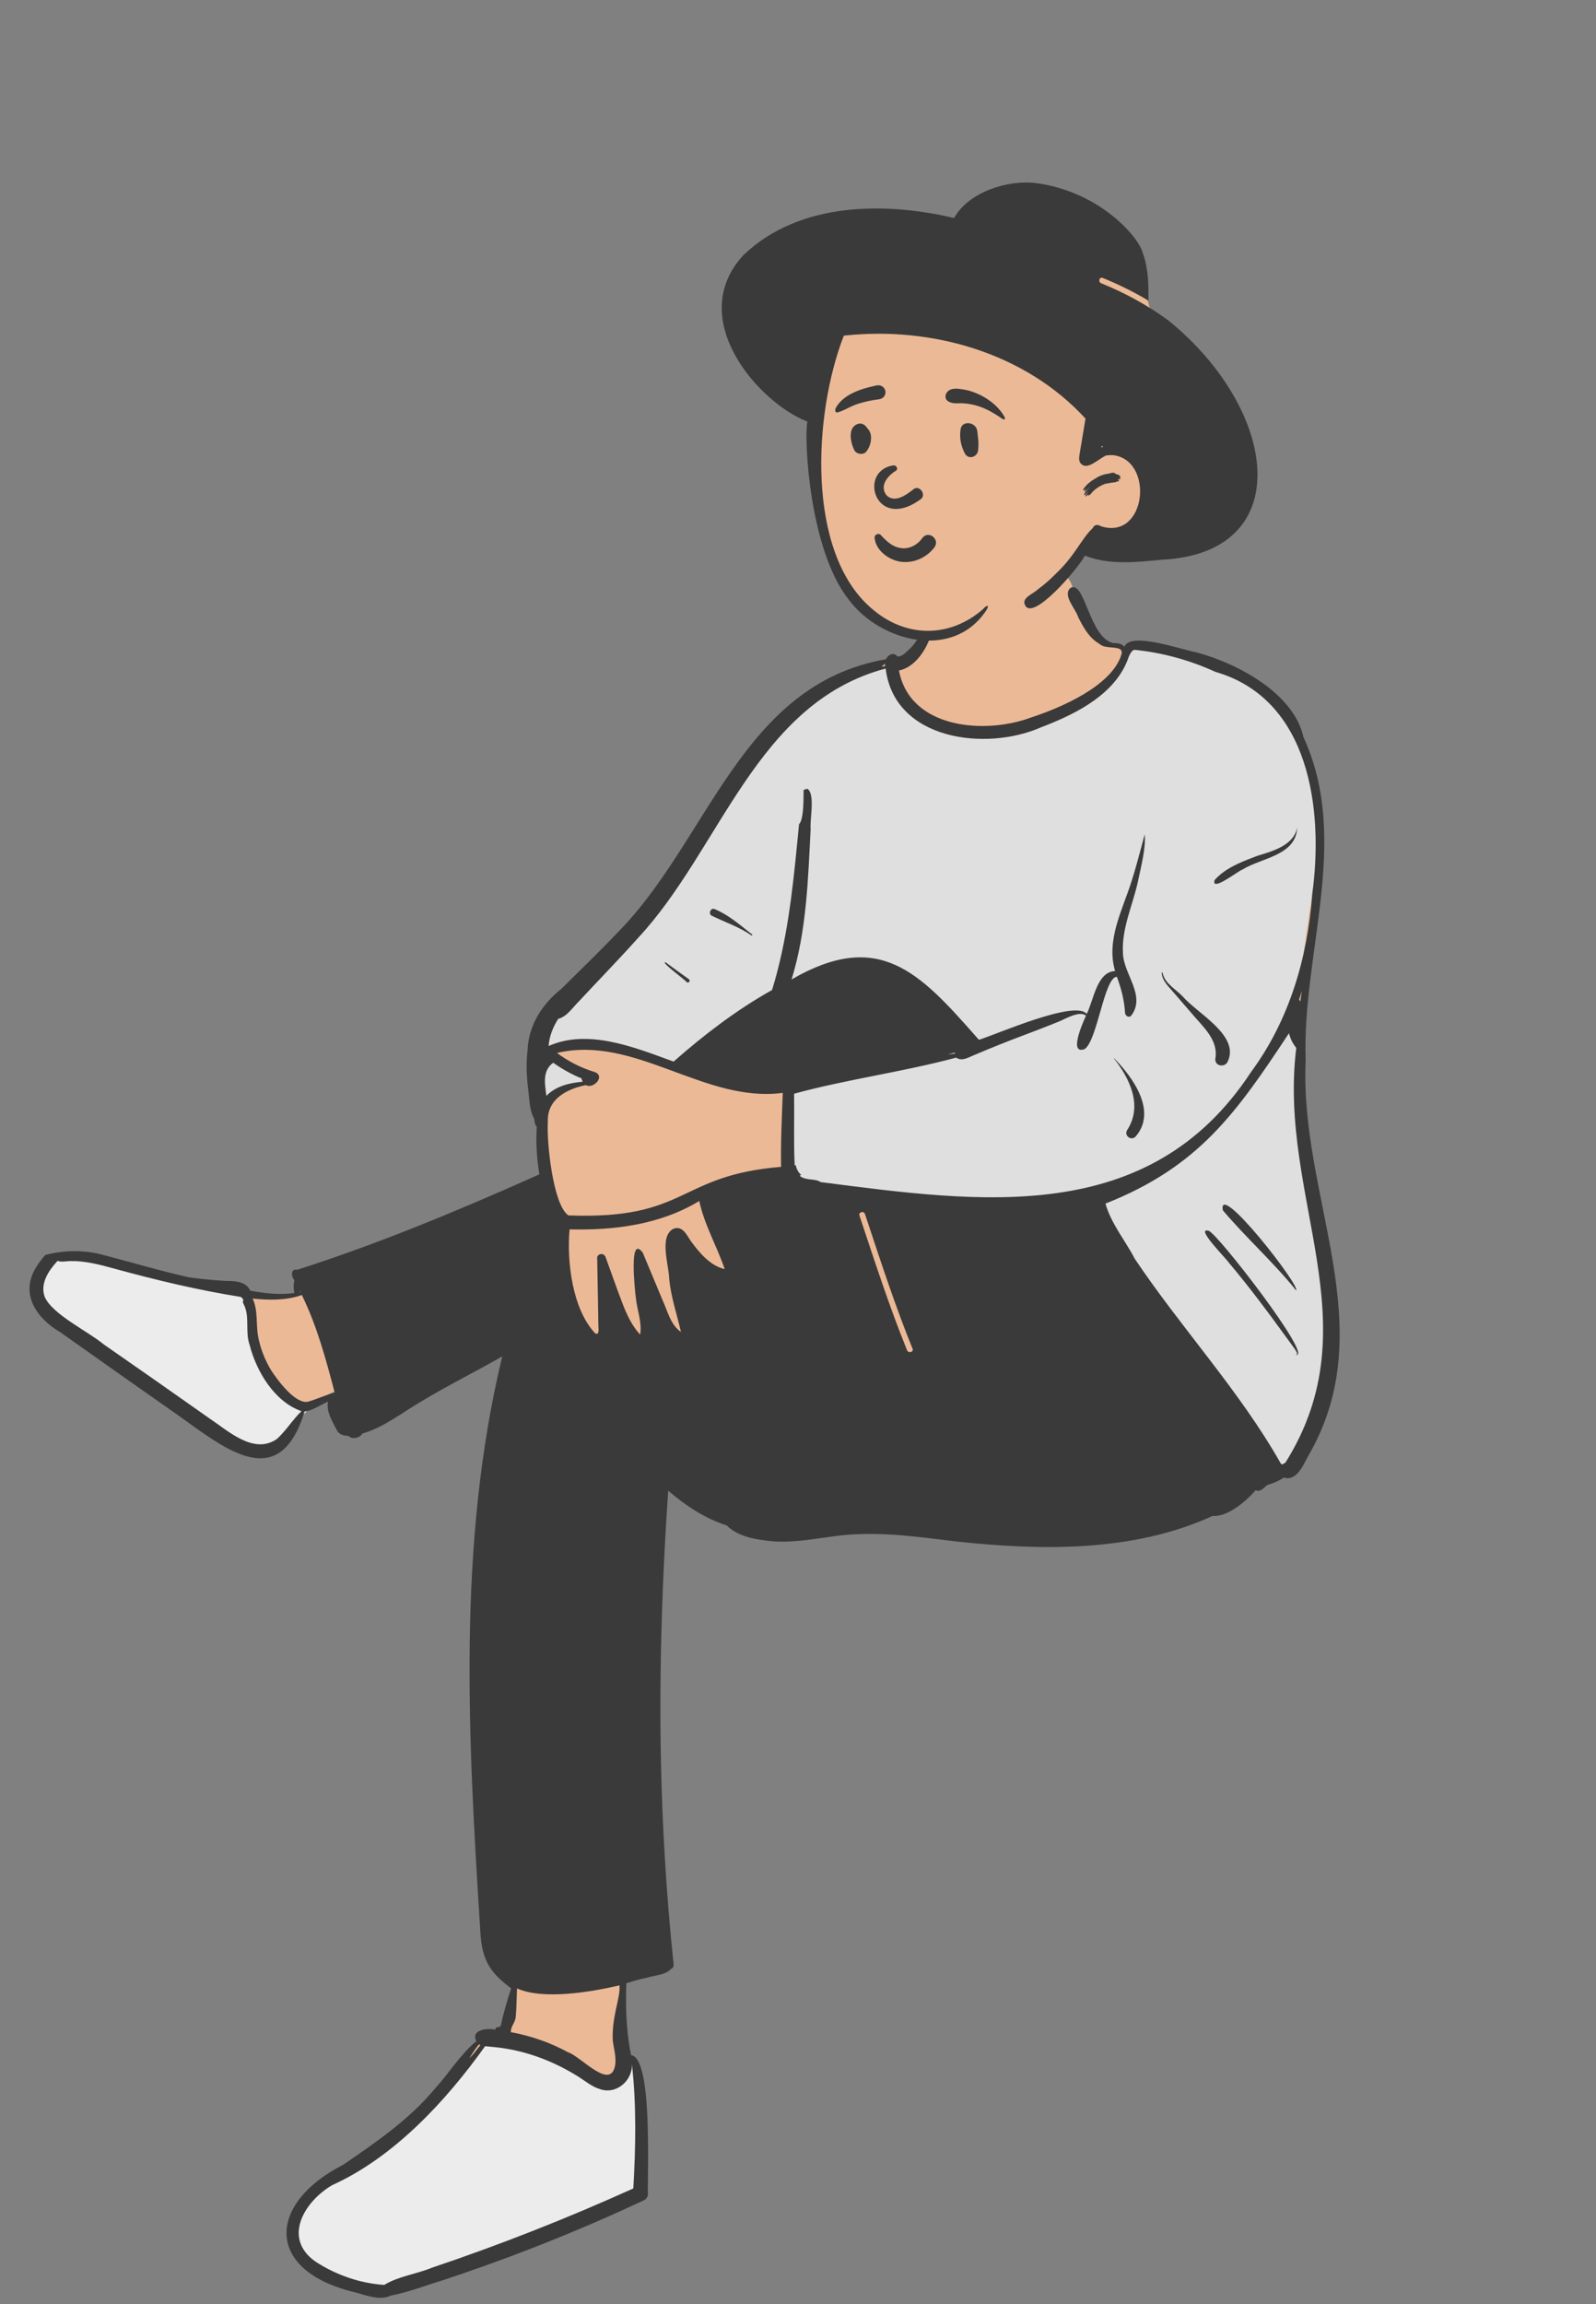 <?xml version="1.0" encoding="UTF-8"?> <svg xmlns="http://www.w3.org/2000/svg" width="309" height="446" viewBox="0 0 309 446" fill="none"><rect x="0" y="0" width="309" height="446" fill="#808080" stroke="none"/> <path fill-rule="evenodd" clip-rule="evenodd" d="M8.935 243.568C10.298 243.177 12 243.077 13.491 243.005C18.76 242.695 24.133 245.206 29.299 246.338C31.561 246.896 33.956 247.554 36.376 248.045C38.525 248.336 40.746 248.555 42.979 248.694C44.784 248.748 46.885 248.61 47.501 250.506C51.129 251.209 54.341 251.502 57.8 250.904C57.476 249.803 57.291 248.651 57.626 247.465C57.457 247.184 57.227 246.804 57.104 246.548H57.52C63.59 244.119 70.155 242.46 76.258 239.944C84.223 237.075 95.954 231.531 105.158 227.746C104.534 224.331 104.302 220.861 104.567 217.488L104.197 217.189C104.076 216.526 103.887 215.733 103.545 215.132C103.111 213.981 103.1 212.409 102.928 211.108C102.569 208.563 102.329 204.73 102.983 201.708C103.269 197.61 106.033 194.451 109.013 191.916C112.673 188.299 116.337 184.77 119.909 181.014C139.681 160.869 141.244 135.496 172.196 127.785L172.211 127.665C172.455 127.393 172.555 127.178 172.833 127.607C173.855 127.216 175.129 127.249 175.985 126.587C177.504 125.202 178.582 123.603 179.287 121.705C179.83 118.118 179.446 112.59 182.59 110.295C186.082 108.204 204.638 106.715 206.238 111.286C207.231 112.218 207.683 113.402 207.993 114.852C209.027 116.806 209.679 118.974 210.721 120.958C212.935 125.409 214.37 124.423 218.28 125.44C218.704 124.495 219.992 124.685 220.931 124.823C232.3 126.419 246.16 130.777 251.028 141.457L250.614 141.404C259.016 157.181 253.567 177.245 252.064 193.964C250.849 208.826 252.239 223.758 255.542 237.62C259.597 252.327 259.829 268.776 251.785 282.088C250.967 283.612 249.971 285.765 248.21 284.809C247.244 285.539 246.16 286.042 244.662 286.481C244.249 286.781 243.822 287.283 243.389 287.498C243.369 287.527 242.673 287.126 242.637 287.116C241.321 288.992 169.105 295.261 161.611 296.234C155.008 297.03 146.284 299.061 140.903 294.302C136.457 293.032 131.804 289.726 128.25 286.444C126.094 317.699 124.901 381.708 122.977 382.154C122.135 382.439 120.999 382.781 120.046 383.054C120.04 385.299 119.873 387.85 120.05 390.058C120.345 392.551 121.093 395.495 121.432 398.116C122.888 398.019 123.316 399.478 123.485 400.469C124.742 408.657 124.704 415.259 124.614 424.259C109.839 432.957 92.523 437.74 75.898 443.361C74.306 444.557 70.855 443.264 69.016 442.94C62.633 441.684 55.38 437.969 56.991 431.156C58.171 426.027 63.124 423.075 67.294 420.057C71.856 416.754 76.665 413.453 80.86 409.52C84.226 406.351 86.74 403.893 89.547 400.317C90.792 398.654 92.119 395.921 93.794 394.695C92.025 392.598 95.6 394.564 96.953 394.685C97.749 390.939 98.735 387.343 99.917 383.75L98.768 383.802C94.995 380.28 92.88 363.375 92.618 358.36C90.727 325.665 90.772 287.981 98.358 260.446C92.595 263.993 86.276 266.955 80.545 270.463C76.931 272.579 73.265 275.517 69.214 276.543C68.95 277.3 67.984 277.595 67.457 276.853C66.732 276.942 65.798 276.642 65.718 276.311C64.977 274.796 63.902 273.163 64.031 271.516C64.031 271.516 65.026 269.209 65.026 269.209C62.797 270.115 60.374 272.02 57.995 272.195C53.188 288.234 43.719 279.249 34.608 273.007C29.108 269.167 23.093 264.926 17.306 260.831C12.396 256.928 2.81 253.223 7.509 245.491" fill="#ECB996"></path> <path fill-rule="evenodd" clip-rule="evenodd" d="M218.694 126.776C218.925 126.311 219.203 125.86 219.631 125.772C225.022 126.303 230.362 127.772 235.317 130.041C253.633 135.327 256.274 156.759 254.072 173C254.05 173.296 253.945 173.918 253.787 174.856C253.013 179.458 250.96 191.649 251.158 210.061C251.238 217.415 253.002 225.102 254.757 232.748C256.506 240.372 258.247 247.957 258.299 255.132C258.393 268.322 251.843 280.377 249.296 283.389C244.419 289.156 235.494 276.728 225.526 262.847C214.821 247.94 202.914 231.358 193.525 233.839C188.211 235.244 161.697 232.889 153.011 230.523C152.427 230.364 152.513 223.386 152.585 217.623C152.636 213.511 152.679 210.018 152.465 210.061C143.895 211.789 130.077 205.835 125.174 203.722C124.333 203.36 123.754 203.111 123.509 203.032C117.764 201.196 111.639 200.045 106.211 202.469C106.336 200.588 107.062 198.788 108.075 197.197C109.325 196.887 110.256 195.831 111.145 194.823C111.458 194.468 111.766 194.119 112.08 193.81C113.415 192.377 114.761 190.956 116.108 189.534C118.631 186.871 121.154 184.208 123.596 181.47C128.966 175.695 133.3 168.673 137.639 161.642C146.214 147.748 154.812 133.818 171.476 129.391C173.136 143.28 190.91 145.496 201.621 140.743L202.028 140.587L202.428 140.432C208.985 137.862 216.258 134 218.549 127.077L218.647 126.873L218.694 126.776ZM105.538 210.061C105.372 208.295 105.675 206.716 107.108 205.695C108.825 206.92 110.664 207.937 112.614 208.739C112.608 208.964 112.717 209.204 112.816 209.38C110.25 209.584 107.578 210.247 105.777 212.117C105.689 211.433 105.604 210.747 105.538 210.061Z" fill="#DFDFDF"></path> <path fill-rule="evenodd" clip-rule="evenodd" d="M93.584 395.293L93.341 395.633C84.499 408.034 74.717 417.368 64.336 422.148L63.987 422.307L63.954 422.326C60.994 424.054 58.538 426.794 57.574 429.608C56.446 432.901 57.4 436.006 60.604 438.276L60.701 438.344L60.718 438.355C64.749 440.989 69.508 442.627 74.182 442.954L74.355 442.965L74.582 442.98L74.775 442.86C76.015 442.096 77.207 441.656 79.754 440.926L80.828 440.618L81.271 440.489L81.491 440.424C82.421 440.145 83.044 439.933 83.697 439.668L83.904 439.583L84.598 439.349C97.064 435.129 109.378 430.294 121.497 424.867L122.209 424.547L123.301 424.054L123.327 423.623C123.881 414.194 123.858 406.667 123.069 399.576L123.043 399.345L121.621 399.479C121.829 402.243 119.061 404.583 116.447 403.701L116.368 403.673L116.331 403.661L116.222 403.627C115.485 403.39 114.873 403.046 113.784 402.305L112.977 401.753L112.772 401.615L112.623 401.517C112.551 401.47 112.481 401.425 112.41 401.38L112.311 401.318C107.834 398.516 103.015 396.629 98.121 395.826C97.718 395.752 97.301 395.689 96.845 395.632L96.341 395.573L95.823 395.518L94.214 395.361L93.584 395.293ZM10.948 243.221L10.628 243.564C9.567 244.699 8.763 245.811 8.254 246.958C7.619 248.389 7.485 249.806 7.958 251.177L7.996 251.283L8.005 251.303C8.801 253.129 10.667 254.744 14.24 257.1L14.782 257.454C15.355 257.825 16.899 258.822 17.366 259.131L17.572 259.268C18.412 259.829 19.044 260.283 19.549 260.696L19.632 260.765L20.826 261.595L23.284 263.305L25.107 264.575L26.361 265.45C31.156 268.796 35.784 272.044 40.305 275.236L40.535 275.392L40.715 275.516L40.975 275.697L41.341 275.957L42.558 276.827L42.801 276.999L43.041 277.167L43.283 277.335L43.529 277.504L43.77 277.666C46.243 279.322 48.065 280.141 50.005 280.254C51.387 280.335 52.689 279.995 53.9 279.19L53.986 279.132L54.024 279.106L54.154 278.989L54.263 278.889L54.369 278.79L54.474 278.69C55.03 278.153 55.536 277.571 56.33 276.589L56.998 275.757L57.265 275.428L57.462 275.189L57.603 275.02C58.037 274.502 58.368 274.141 58.741 273.778L58.864 273.659L59.708 272.856L58.608 272.469C54.174 270.911 50.549 265.956 49.06 260.285L49.007 260.081L48.996 260.05C48.727 259.292 48.63 258.517 48.603 257.25L48.59 256.284L48.584 255.966L48.578 255.752L48.572 255.541C48.515 254.024 48.347 253.161 47.868 252.205L47.807 252.086L47.787 252.048L47.762 252.012C47.732 251.969 47.729 251.962 47.741 251.939L47.994 251.511L47.694 251.128C47.562 250.959 47.416 250.792 47.246 250.613L47.172 250.535L47.006 250.363L46.77 250.326C39.352 249.154 31.737 247.426 22.665 244.954L21.752 244.705L21.297 244.582L20.99 244.501L20.686 244.421C17.686 243.641 15.853 243.341 13.757 243.367L13.579 243.37C13.385 243.374 13.22 243.385 12.94 243.41L12.649 243.437L12.516 243.448L12.388 243.457C11.916 243.489 11.665 243.472 11.42 243.389L11.39 243.379L10.948 243.221Z" fill="#ECECEC"></path> <path fill-rule="evenodd" clip-rule="evenodd" d="M215.487 124.46C210.846 123.333 210.053 112.211 207.25 113.794C205.63 115.203 208.28 117.86 208.749 119.449L208.955 119.853C209.906 121.705 210.981 123.55 212.855 124.617C214.06 125.885 217.66 124.64 217.131 126.659C215.282 132.744 205.471 136.957 199.688 138.852C190.7 142.227 176.161 141.085 174.049 129.773C178.979 128.87 182.624 119.979 179.585 116.277C179.482 119.873 178.499 123.584 175.675 126.02L175.519 126.163C175.022 126.617 174.379 127.158 173.737 127.057C173.112 126.186 171.898 126.682 171.54 127.601C143.472 132.451 137.219 162.712 119.542 180.525C116.011 184.241 112.32 187.799 108.676 191.402C104.955 194.353 102.322 198.468 102.138 203.299C101.806 205.986 101.97 208.675 102.326 211.366L102.351 211.609C102.516 213.277 102.614 215.069 103.408 216.55C103.545 217.051 103.489 217.686 103.924 218.04C103.734 221.11 103.914 224.236 104.434 227.297L103.08 227.902C88.177 234.536 73.103 240.79 57.564 245.763C56.236 245.522 56.345 247.065 56.988 247.767C56.818 248.592 56.8 249.451 56.999 250.267C54.153 250.675 51.263 250.335 48.454 249.817C47.566 247.861 45.205 247.966 43.38 247.911C41.112 247.768 38.848 247.547 36.597 247.233C31.05 245.994 25.602 244.364 20.109 242.932C16.432 241.898 12.468 241.947 8.78 242.899C8.154 243.6 7.575 244.35 7.087 245.146C3.716 250.371 7.037 255.159 11.743 257.903C19.293 263.252 26.845 268.595 34.428 273.895L34.979 274.288C44.001 280.743 54.152 288.913 58.97 273.202C60.59 273.013 62.009 271.926 63.518 271.285C63.112 273.17 64.324 275.075 65.16 276.691C65.52 277.612 66.503 277.915 67.412 277.907C68.189 278.669 69.648 278.369 70.157 277.465C74.282 276.285 77.689 273.529 81.34 271.388C86.531 268.237 91.977 265.55 97.242 262.532C88.495 298.734 90.634 336.444 92.962 373.294L92.978 373.627C93.267 379.007 94.501 381.552 98.966 384.85C98.188 387.221 97.492 389.602 96.962 392.041C96.774 392.607 95.912 392.075 95.905 392.852C94.319 392.481 91.096 392.878 92.22 395.071C89.036 397.742 86.88 401.36 84.089 404.405C79.173 410.295 72.747 414.679 66.446 418.998C51.962 426.375 51.131 439.16 68.078 443.527L68.248 443.567C70.582 444.129 73.392 445.412 75.655 444.331C79.039 443.68 82.397 442.362 85.709 441.357C99.041 436.948 112.08 431.784 124.715 425.849C125.173 425.634 125.432 425.141 125.444 424.648C125.303 420.577 126.41 398.264 122.186 397.783C121.242 393.225 121.094 388.519 121.266 383.867C122.636 383.436 124.021 383.02 125.441 382.751C126.819 382.317 128.973 382.22 129.896 381.104C130.228 380.984 130.471 380.688 130.421 380.22C129.675 373.228 129.109 366.217 128.696 359.198C127.283 335.656 127.763 312.041 129.373 288.526C132.69 291.393 136.471 293.904 140.679 295.24C143.002 297.566 146.727 298.065 149.898 298.347C153.976 298.599 157.982 297.785 162.006 297.279C168.84 296.419 175.626 297.18 182.409 298.023L184.728 298.312C201.336 300.133 219.286 300.51 234.765 293.414C237.68 293.673 241.298 290.525 243.116 288.421C243.919 288.916 244.708 287.948 245.347 287.439C246.403 287.118 247.601 286.658 248.559 285.986C250.99 286.781 252.301 283.626 253.225 281.911C267.88 256.826 251.559 231.857 252.786 205.257C252.043 184.402 261.56 162.675 252.362 142.674C250.501 134.209 239.619 128.36 231.428 126.208C228.788 125.773 218.795 122.162 217.695 125.198C217.174 124.515 216.285 124.464 215.487 124.46ZM93.923 396.048C95.296 396.195 96.635 396.28 97.993 396.528C102.948 397.341 107.674 399.258 111.932 401.922C113.311 402.782 114.541 403.865 116.124 404.344C119.376 405.524 122.571 402.593 122.333 399.425C123.24 407.387 123.084 415.579 122.614 423.582C109.895 429.333 96.891 434.461 83.65 438.916C80.668 440.164 77.138 440.564 74.4 442.253C69.73 441.959 65.03 440.32 61.108 437.758C54.603 433.246 58.922 426.09 64.315 422.942C76.186 417.587 86.291 406.751 93.923 396.048ZM119.933 384.273C120.181 386.633 118.387 390.31 118.64 395.014C118.835 396.483 119.293 398.021 119.134 399.496C118.403 404.966 112.477 398.015 110.029 397.253C106.553 395.342 102.775 394.041 98.892 393.329C98.916 392.068 99.752 391.564 99.861 390.318C100.019 388.481 100.011 386.717 100.094 384.863C105.144 387.158 114.576 385.535 119.933 384.273ZM92.725 395.691C92.814 395.75 92.906 395.799 93.002 395.844C92.3 396.694 91.692 397.636 90.86 398.367L91.214 397.817C91.688 397.083 92.173 396.352 92.725 395.691ZM249.556 199.986C249.811 201.02 250.274 201.991 250.968 202.818C247.383 231.869 265.827 256.087 248.87 283.098C248.655 283.198 248.46 283.322 248.272 283.477C248.172 283.411 248.072 283.341 247.974 283.271C240.027 269.214 228.713 257.088 219.698 243.636C217.968 240.26 215.12 236.861 214.029 232.96C232.145 225.81 239.381 215.378 249.556 199.986ZM11.149 244.051C11.918 244.325 12.772 244.099 13.592 244.084C16.502 244.022 19.346 244.781 22.13 245.548C30.226 247.761 38.364 249.72 46.658 251.031C46.826 251.204 46.986 251.381 47.132 251.568C46.988 251.811 46.966 252.115 47.174 252.417C48.426 254.806 47.414 257.731 48.323 260.289C49.64 265.466 53.144 271.305 58.372 273.143C56.628 274.803 55.379 276.941 53.582 278.543C49.168 281.567 44.307 277.06 40.703 274.643C33.842 269.799 26.963 264.988 20.064 260.196C16.974 257.636 10.138 254.41 8.659 251.018C7.712 248.418 9.436 245.885 11.149 244.051ZM58.434 250.652C61.387 256.672 63.092 263.072 64.798 269.536C63.024 270.024 61.39 270.788 59.646 271.302C57.19 271.854 53.723 267.11 52.492 265.227C51.222 263.121 50.334 260.807 49.921 258.383C49.573 256.009 49.944 253.543 48.911 251.344C52.11 251.67 55.356 251.739 58.434 250.652ZM234.01 238.23C231.237 237.454 237.546 243.725 237.909 244.394C242.012 249.235 245.77 254.348 249.5 259.477L250.63 261.034C250.739 261.192 251.488 262.298 250.946 262.157C250.897 262.144 250.874 262.209 250.913 262.236C254.362 262.846 235.674 238.656 234.01 238.23ZM166.399 235.27C166.174 234.595 167.239 234.306 167.464 234.977L168.171 237.105C170.838 245.146 173.49 253.198 176.679 261.05C176.946 261.709 175.879 261.996 175.614 261.345C172.146 252.799 169.312 244.018 166.399 235.27ZM135.386 232.455C136.359 237.068 138.816 241.227 140.306 245.636C137.508 245.02 135.353 242.414 133.722 240.172L133.673 240.098C132.904 238.914 132.009 237.065 130.262 237.9C127.61 239.44 129.51 244.902 129.559 247.491C129.896 251.039 131.05 254.359 131.837 257.806C129.815 256.425 129.234 253.702 128.248 251.58L124.456 242.485C121.667 238.666 122.962 250.101 123.106 251.181C123.333 253.551 124.332 255.936 123.94 258.323C122.368 256.631 121.377 254.506 120.545 252.35C119.39 249.351 118.337 246.313 117.238 243.294C116.858 242.327 115.418 242.666 115.627 243.731C115.698 247.158 115.754 250.584 115.809 254.01L115.85 256.58C115.857 257.067 116.099 258.49 115.257 258.097C110.835 253.458 109.702 244.183 110.277 237.952C118.968 238.161 127.836 237.035 135.386 232.455ZM58.045 249.76C58.081 249.873 58.122 249.986 58.163 250.099C58.138 250.104 58.111 250.11 58.086 250.116C58.07 249.996 58.056 249.878 58.045 249.76ZM250.939 249.76C251.903 249.048 235.699 228.252 236.748 234.255C241.269 239.601 246.541 244.287 250.939 249.76ZM107.835 203.806C122.989 200.248 136.334 213.541 151.552 211.532C151.376 216.293 151.131 221.087 151.227 225.85C131.017 227.516 133.317 236.114 110.052 235.248C107.046 233.235 105.811 220.9 106.065 217.176C105.871 212.773 109.661 210.797 113.437 210.025C114.801 210.848 117.249 208.391 115.223 207.527C112.557 206.725 110.062 205.465 107.835 203.806ZM219.631 125.772C225.022 126.303 230.362 127.772 235.317 130.041C253.633 135.327 256.274 156.759 254.072 173C253.159 185.351 249.636 197.43 242.227 207.474C222.504 237.54 189.837 232.779 158.895 228.802C157.779 228.027 155.889 228.578 154.814 227.553C154.927 227.514 155.028 227.461 155.115 227.395C154.598 226.992 154.198 226.285 154.079 225.534L153.856 225.556C153.638 220.893 153.813 216.322 153.742 211.695C163.909 208.908 174.813 207.484 185.118 204.707C186.289 205.524 187.639 204.584 188.783 204.141C191.749 202.879 194.742 201.682 197.756 200.541L198.51 200.257C200.475 199.521 202.438 198.766 204.385 197.979L205.114 197.682C206.229 197.227 209.045 195.539 210.261 196.593L210.163 196.804C209.442 198.377 206.957 204.198 210.012 203.047C212.492 201.306 213.778 189.165 216.235 189.058C217.079 191.318 217.685 193.664 217.823 196.081C217.873 196.624 218.588 197.083 219.017 196.575C221.931 192.739 217.53 188.561 217.412 184.512C217.135 179.805 219.218 175.4 220.256 170.894L220.32 170.583C220.929 167.66 221.876 164.116 221.625 161.494L221.02 163.77C220.414 166.047 219.793 168.325 219.08 170.57C217.311 176.178 214.117 181.955 215.892 187.956C212.332 188.074 211.73 193.692 210.392 196.257C208.228 193.451 193.002 200.181 189.528 201.26L188.857 200.5C177.976 188.166 170.12 179.818 153.254 189.575C156.168 180.179 156.449 170.2 156.946 160.443C156.776 158.587 157.849 153.691 156.336 152.678C156.073 152.716 155.818 152.796 155.577 152.901L155.577 153.863C155.57 155.726 155.483 158.815 154.701 159.517L154.343 163.206C153.403 172.797 152.338 182.382 149.473 191.625C142.595 195.469 136.319 200.282 130.415 205.475L129.743 205.23C122.447 202.56 113.67 199.137 106.211 202.469C106.336 200.588 107.062 198.788 108.076 197.197C109.765 196.778 110.871 194.996 112.08 193.81C115.914 189.693 119.85 185.67 123.596 181.47C139.578 164.282 146.378 136.058 171.476 129.391C173.136 143.28 190.91 145.496 201.621 140.743L202.028 140.587C208.686 138.018 216.211 134.141 218.549 127.077L218.647 126.873C218.887 126.374 219.174 125.867 219.631 125.772ZM215.68 204.81C215.661 204.789 215.623 204.818 215.64 204.842C218.761 208.756 221.3 214.096 218.198 218.772C217.625 219.825 218.965 220.837 219.823 220.034C224.127 215.147 219.351 208.523 215.68 204.81ZM107.108 205.695C108.825 206.92 110.665 207.937 112.614 208.739C112.608 208.964 112.717 209.204 112.816 209.38C110.25 209.584 107.578 210.247 105.777 212.117C105.689 211.433 105.604 210.747 105.538 210.061C105.372 208.295 105.675 206.716 107.108 205.695ZM225.11 188.389L225.09 188.295C225.076 188.188 224.913 188.18 224.918 188.295C224.978 189.694 225.996 190.69 226.859 191.686C228.139 193.164 229.42 194.642 230.7 196.12C232.841 198.696 235.996 201.285 235.287 205.016C235.273 206.341 236.935 206.625 237.609 205.651C240.289 200.54 231.851 196.192 229.007 192.895C227.671 191.468 225.566 190.418 225.11 188.389ZM184.933 203.732C184.893 203.796 184.864 203.865 184.849 203.936C184.399 203.983 183.952 204.034 183.505 204.089L184.933 203.732ZM252.051 191.78C251.971 192.314 251.896 192.849 251.824 193.385L251.753 193.92L251.742 193.874C251.706 193.735 251.637 193.614 251.546 193.517L251.515 193.486C251.701 192.92 251.88 192.351 252.051 191.78ZM128.858 186.252C127.783 186.137 132.655 189.639 132.924 190.073C133.317 190.414 133.776 189.807 133.357 189.512C131.843 188.444 130.351 187.348 128.858 186.252ZM138.337 175.95C137.588 175.644 137.08 176.889 137.79 177.236C140.375 178.5 143.108 179.395 145.49 181.058C145.594 181.131 145.725 180.961 145.626 180.883L145.34 180.656C143.146 178.915 140.955 177.022 138.337 175.95ZM251.158 160.203C250.436 163.604 246.527 164.721 243.494 165.627L242.546 165.988C239.867 167.012 237.092 168.165 235.165 170.331C234.41 172.774 239.8 168.519 240.552 168.303C244.233 166.022 250.883 165.634 251.158 160.203ZM171.366 128.448C171.346 128.621 171.336 128.797 171.331 128.974C171.104 128.974 170.879 128.976 170.652 128.983C170.916 128.828 171.158 128.651 171.366 128.448Z" fill="#3A3A3A"></path> <path fill-rule="evenodd" clip-rule="evenodd" d="M157.854 82.633C157.924 78.637 158.003 74.561 158.596 70.603C159.176 66.734 160.772 63.236 163.513 60.427C169.337 54.459 177.778 53.001 185.636 51.665L199.071 49.381C203.169 48.684 207.542 47.571 211.683 48.559C213.723 49.046 215.456 50.177 217.04 51.515C218.566 52.805 220.208 54.19 221.242 55.925C222.278 57.663 222.635 59.694 222.971 61.66C223.351 63.876 223.647 66.109 223.856 68.348C224.276 72.832 224.334 77.351 224.029 81.846C223.881 84.025 223.646 86.199 223.346 88.363C223.198 89.436 223.03 90.507 222.84 91.573C222.784 91.888 222.741 92.236 222.684 92.588C223.108 93.795 223.348 95.045 223.329 96.29C223.272 99.956 220.182 102.264 217.067 103.504C215.26 104.222 213.372 104.71 211.597 105.513C209.73 106.358 208.46 107.727 207.183 109.288C204.749 112.266 202.001 114.943 198.864 117.176C192.213 121.911 183.789 124.151 175.719 122.451C173.783 122.043 171.829 121.41 170.089 120.455C168.251 119.448 166.87 117.988 165.709 116.262C163.555 113.058 162.01 109.45 160.841 105.778C159.649 102.033 158.802 98.281 158.341 94.375C157.881 90.483 157.784 86.55 157.854 82.633Z" fill="#ECB996"></path> <path fill-rule="evenodd" clip-rule="evenodd" d="M200.724 35.459C195.165 34.694 187.491 37.183 184.723 42.202C171.504 39.081 154.833 38.979 143.938 49.368C132.57 61.693 146.849 77.942 156.317 81.606C155.628 84.961 156.702 106.455 164.308 116.043C170.343 124.167 184.399 127.916 190.903 118.213L190.954 118.133C191.651 117.012 191.051 117.048 190.335 117.882C183.966 123.491 175.307 123.587 168.634 117.667C156.128 106.847 157.417 80.317 163.368 64.969C180.314 63.105 198.457 68.249 210.161 81.024L209.37 85.796C209.235 86.609 209.082 87.421 208.965 88.237C208.89 88.76 208.882 89.28 209.243 89.703C210.437 91.1 212.45 89.001 214.105 88.166C214.594 88.097 215.084 88.07 215.564 88.104C223.519 89.13 221.952 104.585 213.209 101.876C212.474 101.418 211.843 101.558 211.558 102.223C209.474 104.135 208.1 107.544 204.638 110.828C203.416 112.06 202.304 113.091 200.93 114.079C200.123 114.896 197.688 115.73 198.46 117.128C199.92 120.311 208.529 110.313 210.051 107.548C214.82 109.434 220.105 108.793 225.047 108.332C251.12 106.975 247.639 79.45 226.268 62.071C222.245 59.105 217.807 56.686 213.193 54.824C212.563 54.569 212.838 53.534 213.477 53.791C216.53 55.024 219.506 56.49 222.343 58.188L222.347 57.173C222.351 55.464 222.325 53.684 222.028 52.122C221.88 51.04 221.631 49.884 221.247 49.015C220.773 46.349 213.342 37.199 200.724 35.459ZM215.912 91.652C215.509 91.269 214.758 91.726 214.399 91.715C213.483 91.84 212.612 92.228 211.933 92.706C211.485 92.958 211.171 93.194 210.908 93.411L210.901 93.409C210.903 93.409 210.905 93.411 210.908 93.412L210.883 93.429C210.501 93.701 209.101 95.233 209.985 94.821C210.051 94.735 210.119 94.653 210.187 94.572C210.194 94.583 210.204 94.594 210.216 94.604L210.167 94.678C209.415 95.81 210.713 94.618 210.912 94.301C210.922 94.308 210.932 94.314 210.943 94.319L210.683 94.636C210.647 94.681 210.618 94.717 210.594 94.747L210.539 94.8C209.671 95.656 209.643 96.425 210.653 95.161C210.613 95.22 210.581 95.284 210.577 95.34L210.517 95.416C209.724 96.439 210.369 96.076 210.763 95.639L210.796 95.601L210.789 95.611C210.423 96.177 211.15 95.78 211.278 95.478L211.284 95.464C211.424 95.35 211.51 95.221 211.539 95.189L211.545 95.183C212.226 94.484 213.214 93.892 214.053 93.623C214.175 93.6 214.298 93.582 214.422 93.568C214.927 93.456 215.437 93.378 215.953 93.337C216.016 93.329 216.08 93.283 216.127 93.223C216.907 93.197 216.666 92.876 216.343 92.817L216.337 92.816L216.401 92.811C216.902 92.762 217.243 92.582 216.738 92.472L216.673 92.459C216.681 92.447 216.688 92.434 216.695 92.422C217.128 92.374 216.846 91.953 216.605 92.055C216.706 91.723 216.244 91.889 216.186 91.84C216.142 91.791 216.087 91.748 216.056 91.745C215.917 91.647 215.984 91.656 215.912 91.652ZM213.261 86.289L213.363 86.348C213.445 86.396 213.529 86.428 213.614 86.447C213.494 86.498 213.376 86.553 213.259 86.612C213.261 86.54 213.262 86.468 213.262 86.396L213.261 86.289Z" fill="#3A3A3A"></path> <path fill-rule="evenodd" clip-rule="evenodd" d="M177.866 108.276C179.066 107.786 180.137 106.97 180.92 105.928C181.192 105.566 181.262 105.183 181.205 104.833C181.141 104.439 180.908 104.082 180.59 103.843C180.271 103.603 179.873 103.485 179.487 103.545C179.152 103.598 178.819 103.781 178.555 104.161L178.5 104.237C178.035 104.866 177.428 105.382 176.737 105.715C176.071 106.036 175.326 106.186 174.556 106.099C173.088 105.933 172.076 105.139 171 104.062C170.867 103.926 170.734 103.786 170.6 103.643C170.515 103.514 170.398 103.431 170.267 103.387C170.122 103.339 169.958 103.342 169.808 103.394C169.664 103.444 169.534 103.54 169.448 103.667C169.365 103.788 169.318 103.938 169.334 104.11C169.432 105.226 170.016 106.223 170.846 107.005C171.767 107.874 172.989 108.476 174.139 108.686C175.406 108.919 176.697 108.752 177.866 108.276ZM173.541 91.049C172.193 91.868 170.139 93.778 171.59 95.808C173.296 97.598 175.754 95.546 176.965 94.617C178.088 93.898 179.35 95.748 178.308 96.588C169.557 103.063 166.005 91.264 172.86 90.087C173.614 89.957 173.894 90.796 173.541 91.049ZM189.223 83.517C189.074 81.67 186.259 81.25 185.979 83.079C185.728 84.716 186.023 86.221 186.761 87.695C187.467 89.104 189.239 88.447 189.373 87.164C189.553 85.445 189.316 84.667 189.223 83.517ZM167.791 82.699C167.399 82.186 166.832 81.835 166.153 82.033C164.031 82.653 164.657 85.663 165.402 87.128C165.806 87.924 167.115 88.126 167.707 87.425C168.67 86.282 169.132 84.001 167.907 82.876C167.873 82.817 167.836 82.759 167.791 82.699ZM186.791 75.433L186.456 75.374C185.419 75.195 184.13 75.023 183.397 75.856C183.008 76.298 182.874 77.119 183.397 77.541C184.317 78.285 185.333 77.997 186.435 78.06C187.344 78.112 188.217 78.262 189.091 78.512C191.011 79.061 192.575 80.061 194.214 81.16C194.429 81.305 194.649 81.03 194.546 80.829C193.6 78.976 191.766 77.455 189.929 76.527C188.949 76.032 187.876 75.621 186.791 75.433ZM169.725 74.603L169.469 74.656C166.677 75.239 163.051 76.404 161.729 79.144C161.678 79.531 161.732 79.614 161.775 79.668L161.789 79.687C161.825 79.733 161.853 79.797 162.021 79.85C162.068 79.838 162.115 79.827 162.163 79.814C162.769 79.656 163.248 79.437 163.712 79.21L164.215 78.962C164.799 78.676 165.388 78.4 166.012 78.197C167.344 77.763 168.715 77.457 170.106 77.294C170.407 77.258 170.698 77.156 170.927 76.982C171.144 76.817 171.31 76.588 171.386 76.283C171.484 75.889 171.456 75.591 171.245 75.235C171.086 74.968 170.858 74.783 170.596 74.677C170.33 74.568 170.027 74.543 169.725 74.603Z" fill="#3A3A3A"></path> </svg> 